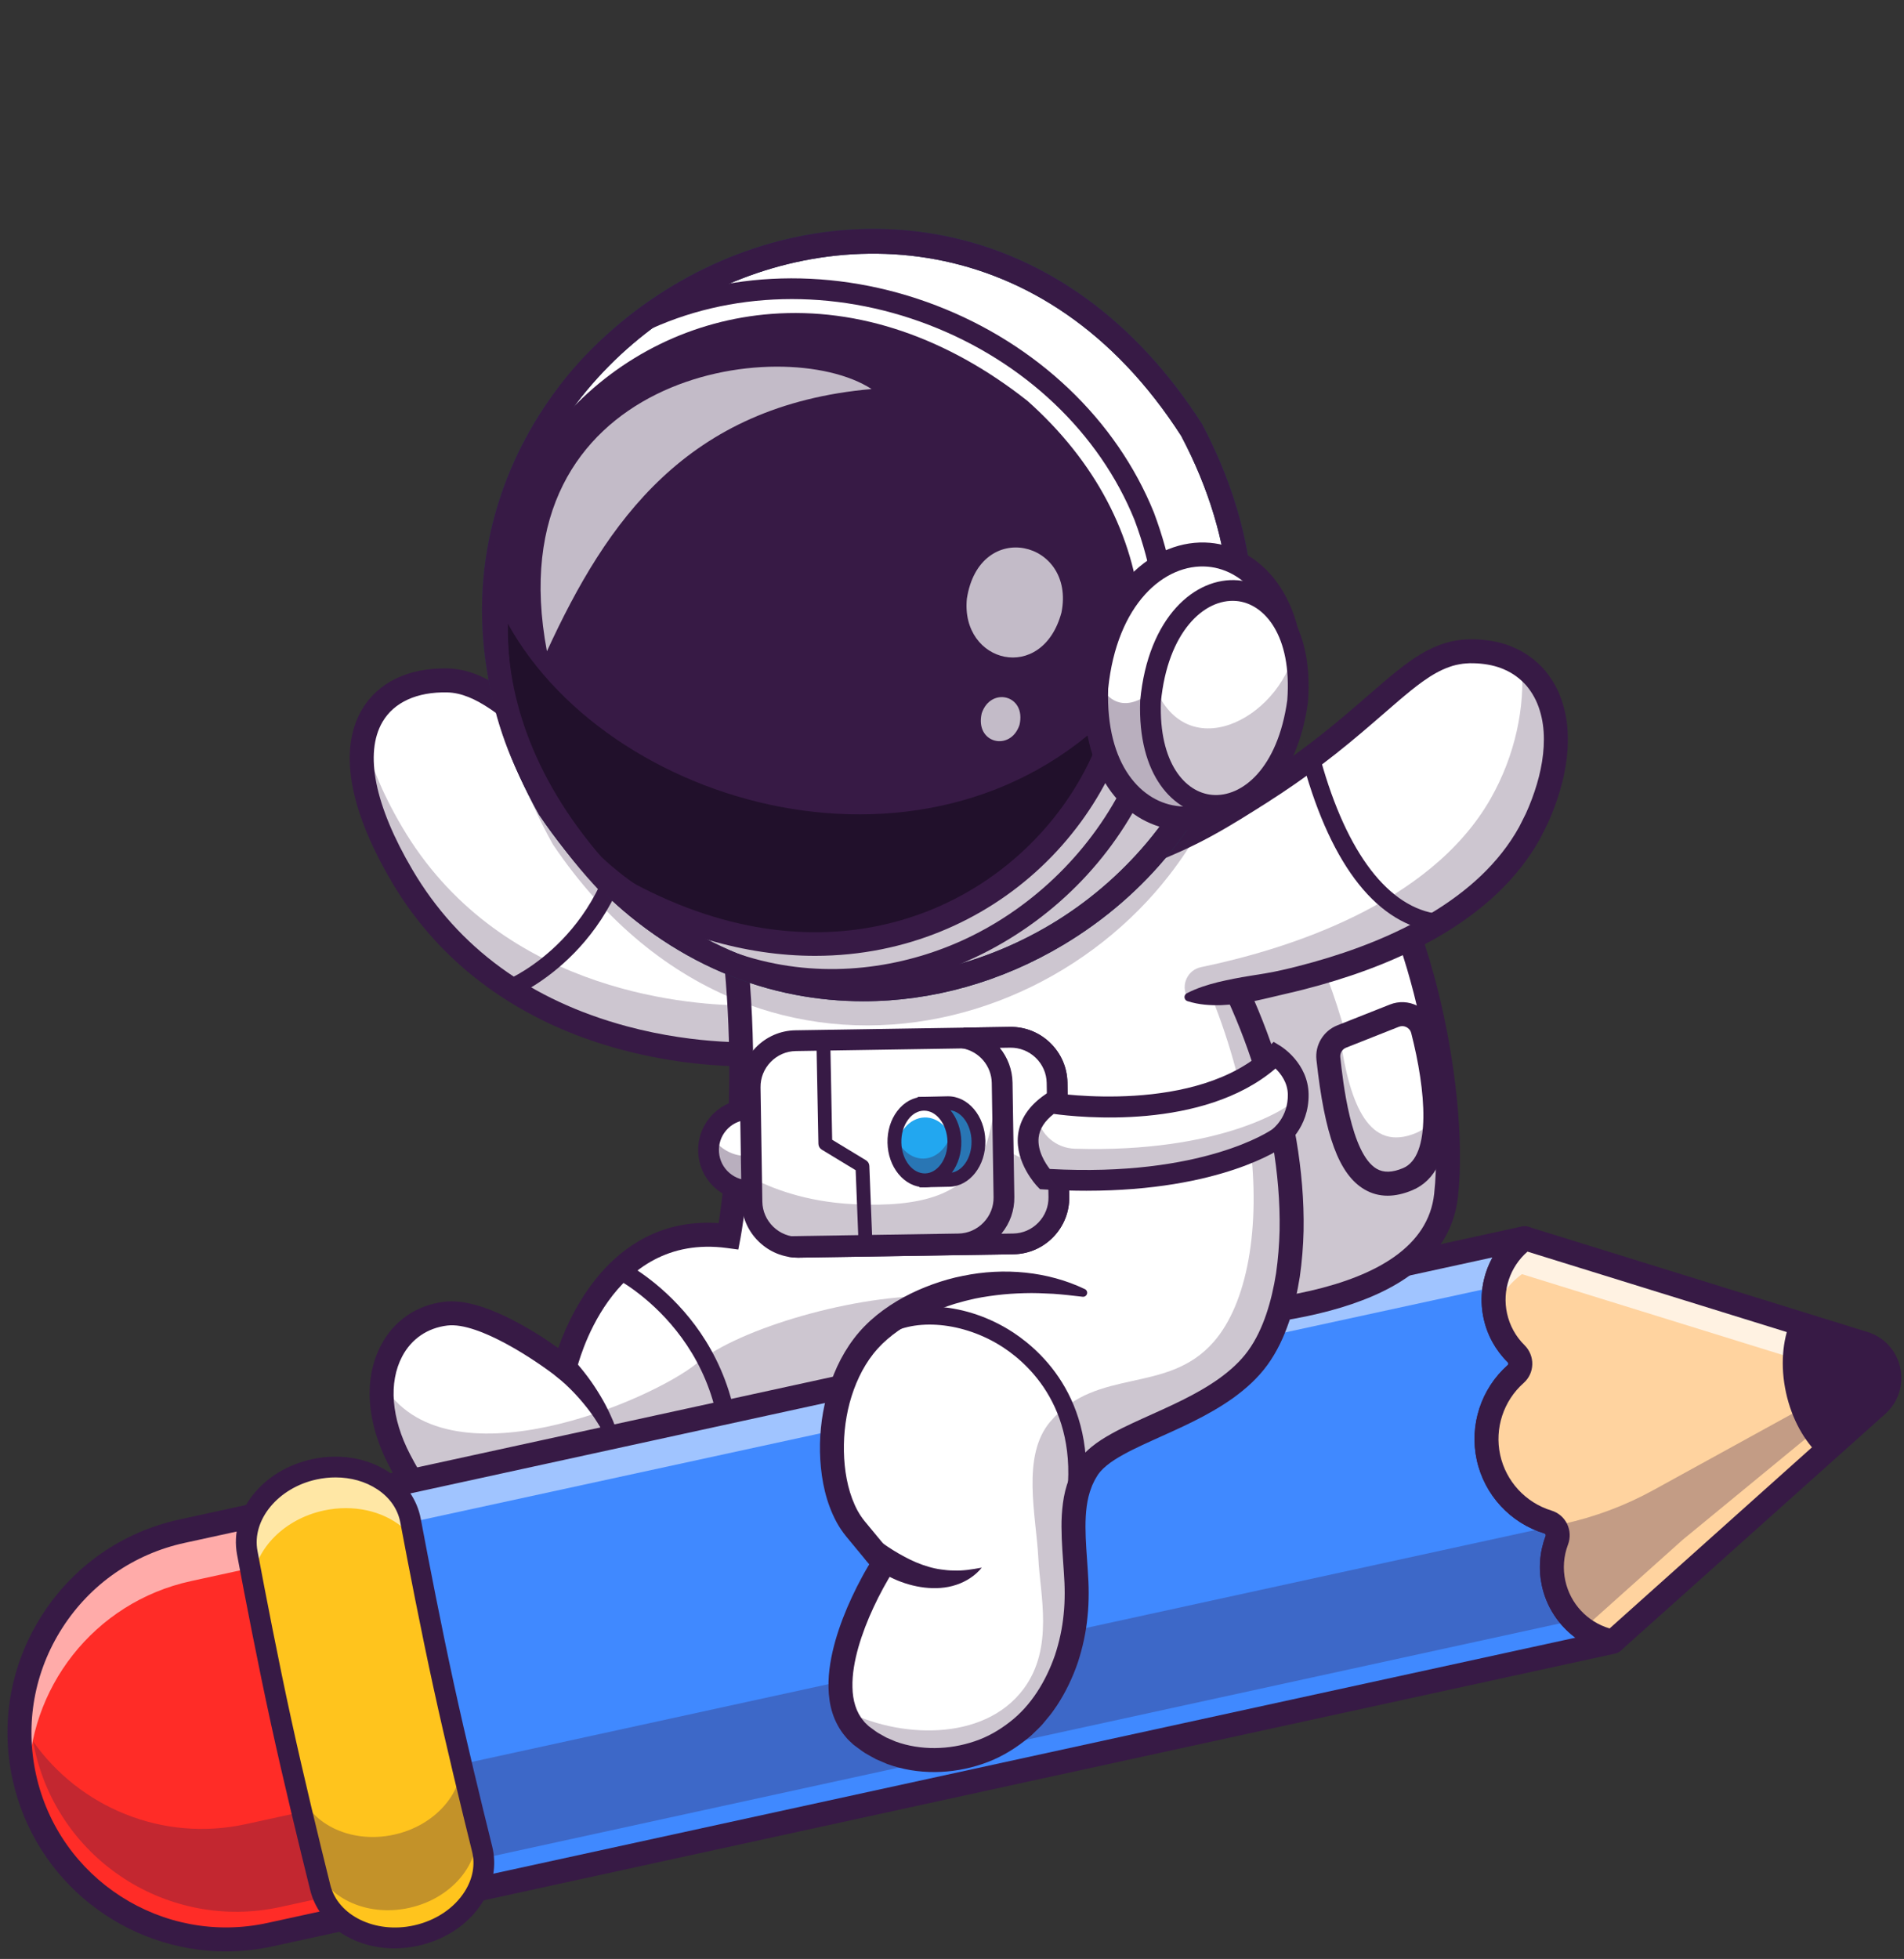 <?xml version="1.0" encoding="UTF-8"?>
<!DOCTYPE svg PUBLIC '-//W3C//DTD SVG 1.0//EN'
          'http://www.w3.org/TR/2001/REC-SVG-20010904/DTD/svg10.dtd'>
<svg height="2831.3" preserveAspectRatio="xMidYMid meet" version="1.0" viewBox="-10.8 -330.8 2752.1 2831.3" width="2752.1" xmlns="http://www.w3.org/2000/svg" xmlns:xlink="http://www.w3.org/1999/xlink" zoomAndPan="magnify"
><rect x="-10.8" y="-330.8" width="2752.1" height="2831.3" fill="#333333" stroke="none"/><g
  ><g
    ><g
      ><g id="change1_7"
        ><path d="M1191.59,1004.89l-71.92,131.22l-30.89,56.4c0,0-10.28,0.7-28.15,0.5 c-86.75-1.05-352.72-24.16-490.22-257.89c-113.8-193.45-44.17-284.84,65.48-282.49c26.5,0.6,51.56,12.48,79.41,32.39 c68.58,48.91,154.08,146.19,319.38,241.87C1080.43,953.38,1132.29,979.73,1191.59,1004.89z" fill="#fff"
        /></g
      ></g
      ><g
      ><g id="change2_23"
        ><path d="M726.67,1110.69c-5.08,0-9.9-3-11.99-7.97c-2.77-6.62,0.34-14.23,6.96-17.01 c6.46-2.74,151.1-66.33,165.38-256.98c0.53-7.16,6.76-12.49,13.93-11.99c7.15,0.54,12.52,6.77,11.98,13.93 c-15.52,207.2-174.48,276.17-181.24,279.01C730.04,1110.37,728.34,1110.69,726.67,1110.69z" fill="#371a45"
        /></g
      ></g
      ><g opacity=".25"
      ><g id="change2_14"
        ><path d="M1191.59,1004.89l-71.92,131.22l-30.89,56.4c0,0-10.28,0.7-28.15,0.5 c-86.75-1.05-352.72-24.16-490.22-257.89c-52.46-89.14-65.93-156.62-54.5-203.24c6.99,37.08,24.31,81.25,54.5,132.56 c137.5,233.73,403.48,256.84,490.22,257.89c17.87,0.2,28.15-0.5,28.15-0.5l30.89-56.4l40.68-74.22 C1170.52,995.81,1180.95,1000.35,1191.59,1004.89z" fill="#371a45"
        /></g
      ></g
      ><g
      ><g id="change2_47"
        ><path d="M1066.81,1210.4c-33.83,0-101.18-3.2-179.52-24.15c-146.92-39.3-261.67-123.11-331.82-242.37 c-78.31-133.12-66.74-208.84-43.24-248.92c23.27-39.68,67.36-60.83,124.04-59.65c53.64,1.15,99.8,41.35,163.68,96.99 c82.76,72.08,196.1,170.8,398.41,256.67c8.81,3.74,12.92,13.91,9.18,22.71c-3.74,8.81-13.91,12.93-22.71,9.18 C977.45,932.83,861.7,832.03,777.2,758.42c-60.57-52.75-100.58-87.6-141.67-88.48c-43.51-0.93-76.79,14.17-93.41,42.54 c-26.57,45.33-11.23,121.27,43.22,213.83c66.2,112.54,170.43,188.64,309.82,226.17c105,28.28,191.55,22.8,192.42,22.74 c9.46-0.63,17.8,6.56,18.46,16.1c0.65,9.54-6.54,17.81-16.07,18.47C1088.88,1209.86,1080.64,1210.4,1066.81,1210.4z" fill="#371a45"
        /></g
      ></g
      ><g
      ><g id="change1_25"
        ><path d="M1798.65,1642.5c-67.23,77.01-202.34,96.48-236.98,148.53c-30.39,45.67-19.51,103.86-16.57,164.85 c2.5,52.21-6.44,120.54-50.31,179.73c-66.43,89.54-192.51,98.87-260.83,41.93c-78.01-65.03,18.92-228.59,32.99-248.76 c0,0-21.31-26.15-41.13-49.71c-14.42-17.17-24.56-41.58-29.85-69.38c-158.12-8.73-284.29,118.44-367.99,141.1 c-92.93,25.16-193.8-41.48-261.43-171.54c-55.6-106.96-15.12-201.54,67.23-211.47c62.94-7.54,171.64,78.31,171.64,78.31 s49.41-215.52,237.03-190.26c0,0,20.46-106.31,18.17-262.83c-0.35-24.46-1.25-50.21-2.9-76.91 c-3.59-58.94-10.68-122.78-23.06-189.21c-1.4-7.19-2.8-14.37-4.24-21.61l591.79-40.28c10.43,11.78,20.41,23.66,30.05,35.64 c9.13,11.38,17.92,22.81,26.35,34.29c41.78,56.85,75.42,115.49,101.72,173.69C1882.8,1335.35,1874.02,1556.1,1798.65,1642.5z" fill="#fff"
        /></g
      ></g
      ><g
      ><g id="change1_20"
        ><path d="M1298.44,1834.85c-206.33-91.19-369.39,88.59-470.46,115.94c-92.93,25.16-193.8-41.48-261.43-171.54 c-20.76-39.93-28.1-78.11-24.91-110.85c5.34-54.9,40.53-94.38,92.14-100.62c62.94-7.54,171.64,78.31,171.64,78.31 s49.41-215.52,237.03-190.26c0,0,48.46-251.75-12.03-550.57l192.01,665.91L1298.44,1834.85z" fill="#fff"
        /></g
      ></g
      ><g opacity=".25"
      ><g id="change2_10"
        ><path d="M1298.44,1834.85c-206.33-91.19-369.39,88.59-470.46,115.94c-92.93,25.16-193.8-41.48-261.43-171.54 c-20.76-39.93-28.1-78.11-24.91-110.85c90.19,153.48,390.15,24.66,455.19-29.1c60.54-50.06,229.9-100.21,347.79-96.91 L1298.44,1834.85z" fill="#371a45"
        /></g
      ></g
      ><g
      ><g id="change2_30"
        ><path d="M1041.11,1853.64c-0.62,0-1.25-0.04-1.89-0.14c-7.1-1.04-12.01-7.63-10.98-14.73 c33.33-228.13-147.35-321.17-149.18-322.08c-6.42-3.21-9.02-11.01-5.82-17.43c3.21-6.42,11.01-9.02,17.43-5.82 c2.06,1.03,50.87,25.78,95.58,81.24c41.26,51.18,86.5,139.19,67.71,267.85C1053.01,1848.99,1047.46,1853.64,1041.11,1853.64z" fill="#371a45"
        /></g
      ></g
      ><g
      ><g id="change2_15"
        ><path d="M788.06,1973.47c-87.51,0-175.22-67.69-236.87-186.24c-32.49-62.49-36.58-125.86-11.24-173.87 c18.81-35.62,51.39-57.91,91.74-62.77c53.09-6.35,128.21,41.2,164.43,66.96c19.98-56.69,83.26-190.6,231.88-180.58 c9.05-59.07,36.07-278.23-14.58-528.26c-1.9-9.38,4.16-18.52,13.54-20.42c9.31-1.9,18.51,4.16,20.42,13.54 c60.51,298.7,12.55,554.72,12.06,557.28l-3.1,16.07l-16.22-2.18c-169.46-22.79-215.9,168.81-217.79,176.98l-6.16,26.6 l-21.45-16.89c-28.7-22.64-113.37-80.19-158.89-74.69c-28.73,3.45-51.9,19.27-65.24,44.54 c-19.97,37.81-15.83,89.46,11.34,141.71c64.17,123.41,156.72,185.81,241.51,162.84c26.1-7.07,58.05-25.98,95.04-47.88 c97.23-57.55,230.39-136.37,386.99-67.18c8.75,3.87,12.71,14.09,8.84,22.85s-14.1,12.71-22.85,8.84 c-140.31-62-259.54,8.59-355.34,65.31c-39.17,23.19-72.99,43.21-103.64,51.51C817.77,1971.52,802.92,1973.47,788.06,1973.47z" fill="#371a45"
        /></g
      ></g
      ><g
      ><g
        ><g id="change3_1"
          ><path d="M451.29,1838.85l-199.02,43.4c-161.03,35.11-263.1,194.12-227.99,355.14l0,0 c35.11,161.03,194.12,263.1,355.14,227.99l199.02-43.4L451.29,1838.85z" fill="#ff2c27"
          /></g
        ></g
        ><g opacity=".6"
        ><g id="change1_1"
          ><path d="M578.43,2410.26l-5.09,1.1l-109.1-500.36l-198.99,43.37c-140.75,30.69-236.48,155.97-234.88,294.57 c-2.35-7.64-4.34-15.37-6.09-23.31c-35.09-161.01,66.98-320.03,227.99-355.12l199.04-43.42L578.43,2410.26z" fill="#fff"
          /></g
        ></g
        ><g
        ><g opacity=".3"
          ><g id="change2_56"
            ><path d="M37.06,2186.11c0.67,3.76,1.4,7.52,2.23,11.29c17.56,80.51,66.08,146.3,130.35,187.56 c64.27,41.26,144.29,57.98,224.8,40.43l176.36-38.46l-27.19-124.69l-199.01,43.4c-120.8,26.34-240.48-24.52-307.54-119.53 C37.05,2186.1,37.06,2186.1,37.06,2186.11z" fill="#371a45"
            /></g
          ></g
        ></g
        ><g
        ><g id="change2_38"
          ><path d="M315.79,2489.59c-145.21,0-276.26-100.96-308.43-248.5c-17.97-82.4-2.77-166.87,42.79-237.84 s116.03-119.95,198.43-137.92l199.02-43.4c4.48-0.98,9.18-0.13,13.05,2.35c3.86,2.48,6.59,6.4,7.56,10.89l127.16,583.13 c2.04,9.35-3.89,18.58-13.23,20.62l-199.02,43.4C360.56,2487.23,337.99,2489.59,315.79,2489.59z M438.06,1859.47l-182.09,39.71 c-73.36,16-136.1,59.6-176.66,122.79s-54.09,138.38-38.1,211.74c33.02,151.44,183.12,247.76,334.53,214.75l182.09-39.71 L438.06,1859.47z" fill="#371a45"
          /></g
        ></g
        ><g
        ><g id="change4_1"
          ><path d="M546.68 1636.13H2276.32V2233.31H546.68z" fill="#4089ff" transform="rotate(-12.304 1411.144 1934.345)"
          /></g
        ></g
        ><g opacity=".5"
        ><g id="change1_9"
          ><path d="M2205.01 1517.19L2320.05 2042.43 2332.57 2039.71 2205.01 1457.3 510.68 1825.14 523.2 1882.31z" fill="#fff"
          /></g
        ></g
        ><g opacity=".3"
        ><g id="change2_1"
          ><path d="M2281.35 1864.6L591.4 2233.11 624.27 2383.84 621.12 2369.41 2305.07 2002.2 2275.36 1865.91 2281.35 1864.6 2320.07 2042.2 630.13 2410.72 630.13 2410.72 2320.07 2042.2z" fill="#371a45"
          /></g
        ></g
        ><g
        ><g id="change2_11"
          ><path d="M630.15,2428.03c-3.29,0-6.54-0.94-9.36-2.74c-3.86-2.48-6.59-6.4-7.56-10.89l-127.23-583.47 c-2.04-9.35,3.89-18.58,13.23-20.62l1689.93-368.51c2.98-0.65,6.09-0.5,9,0.44l0.66,0.21c6.22,2,10.78,7.33,11.8,13.79 c1.02,6.45-1.67,12.93-6.97,16.75c-29.78,21.48-43.96,58.56-36.13,94.45c3.82,17.5,12.53,33.36,25.21,45.88 c7.46,7.36,11.58,17.52,11.3,27.88c-0.27,10.39-4.73,19.93-12.54,26.88c-29.21,25.94-42.19,65.76-33.88,103.92 c8.33,38.16,36.71,68.97,74.08,80.42c10,3.06,18.02,9.89,22.59,19.22c4.56,9.3,5.04,20.26,1.32,30.07 c-6.31,16.66-7.64,34.72-3.82,52.21c7.82,35.88,36.15,63.71,72.16,70.9c6.62,1.32,11.87,6.37,13.45,12.93 c1.58,6.56-0.8,13.45-6.09,17.64l-0.05,0.04c-2.15,1.74-4.84,3.14-7.49,3.72L633.84,2427.64 C632.62,2427.9,631.38,2428.03,630.15,2428.03z M523.53,1840.47l119.85,549.62l1622.92-353.9 c-24.17-17.96-41.69-44.3-48.36-74.91c-5.25-24.06-3.42-48.92,5.28-71.87c0.43-1.14,0.21-2.01-0.04-2.54 c-0.33-0.66-0.86-1.1-1.63-1.34c-49.33-15.1-86.8-55.78-97.78-106.16c-10.98-50.38,6.15-102.96,44.72-137.2 c0.6-0.53,0.9-1.15,0.92-1.88c0.01-0.58-0.15-1.46-1.01-2.32c-17.47-17.25-29.47-39.08-34.72-63.15 c-6.68-30.63-1.71-61.88,12.81-88.25L523.53,1840.47z" fill="#371a45"
          /></g
        ></g
        ><g
        ><g id="change5_1"
          ><path d="M2702.66,1699.78l-82.45,73.81l-168.92,151.16l-130.74,117.04c-41.45-8.28-76.11-40.26-85.69-84.2 c-4.69-21.51-2.71-42.88,4.56-62.04c2.86-7.52,1.11-15.52-3.86-20.97c-2.28-2.52-5.32-4.51-8.94-5.61 c-41.99-12.86-75.92-47.35-85.93-93.29c-10.01-45.89,6.47-91.42,39.3-120.55c8.81-7.85,8.96-21.21,0.57-29.5 c-14.58-14.39-25.28-33-29.97-54.51c-9.58-43.94,8.62-87.44,42.91-112.19l167.54,51.94l216.48,67.17l105.74,32.78 c14.95,4.61,25.83,14.9,31.7,27.31C2724.33,1657.92,2721.24,1683.11,2702.66,1699.78z" fill="#ffd39f"
          /></g
        ></g
        ><g opacity=".7"
        ><g id="change1_15"
          ><path d="M2710.87,1690.5c-0.05-0.2-0.15-0.4-0.25-0.6c-5.84-12.38-16.72-22.71-31.69-27.3l-105.71-32.79 l-216.51-67.13l-167.55-51.96c-18.62,13.43-32.49,32.39-39.73,53.95c-6.59-41.68,11.48-82.2,44.07-105.71l167.55,51.91 l216.46,67.18l105.76,32.79c14.92,4.59,25.8,14.87,31.69,27.3C2722.75,1654.52,2721.95,1674.63,2710.87,1690.5z" fill="#fff"
          /></g
        ></g
        ><g
        ><g opacity=".3"
          ><g id="change2_62"
            ><path d="M2250.78,1995.13c11.95,8.05,25.44,13.8,39.77,16.67l130.74-117.04l179.39-147.46l71.97-77.52 c4.89-4.38,8.68-9.37,11.48-14.68l1.25-0.69l-306.09,168.34c-40.91,22.51-84.83,38.98-130.47,48.94l-13.27,2.89 c4.97,5.45,6.71,13.45,3.86,20.97c-7.26,19.16-9.24,40.53-4.55,62.04c3.75,17.22,11.4,32.56,21.76,45.4 C2254.57,2000.46,2252.6,1997.85,2250.78,1995.13z" fill="#371a45"
            /></g
          ></g
        ></g
        ><g
        ><g id="change2_3"
          ><path d="M2702.66,1699.78l-82.45,73.81c-22.76-20.99-41.1-53.31-49.47-91.69c-8.36-38.33-5.13-75.3,6.78-103.85 l105.74,32.78C2722.1,1622.85,2732.96,1672.64,2702.66,1699.78z" fill="#371a45"
          /></g
        ></g
        ><g
        ><g id="change2_16"
          ><path d="M2320.55,2059.12c-1.13,0-2.27-0.11-3.39-0.34c-49.52-9.89-88.46-48.16-99.22-97.49 c-5.25-24.06-3.42-48.92,5.28-71.87c0.43-1.14,0.21-2.01-0.04-2.54c-0.33-0.66-0.86-1.1-1.63-1.34 c-49.33-15.1-86.8-55.78-97.78-106.16c-10.98-50.38,6.15-102.96,44.72-137.2c0.6-0.53,0.9-1.15,0.92-1.88 c0.01-0.58-0.15-1.46-1.01-2.32c-17.47-17.25-29.47-39.08-34.72-63.15c-10.77-49.38,8.74-100.38,49.7-129.93 c4.42-3.19,10.06-4.11,15.27-2.5l489.76,151.89c24.25,7.5,41.98,26.8,47.41,51.62c5.43,24.84-2.64,49.8-21.59,66.78 c0,0,0,0,0,0L2332.1,2054.7C2328.9,2057.57,2324.77,2059.12,2320.55,2059.12z M2197.08,1478.19 c-25.25,21.95-36.8,56.11-29.57,89.25c3.82,17.5,12.53,33.36,25.21,45.88c7.46,7.36,11.58,17.52,11.3,27.88 c-0.27,10.39-4.73,19.93-12.54,26.88c-29.21,25.94-42.19,65.76-33.88,103.92c8.33,38.16,36.71,68.97,74.08,80.42 c10,3.06,18.02,9.89,22.59,19.22c4.56,9.3,5.04,20.26,1.32,30.07c-6.31,16.66-7.64,34.72-3.82,52.21 c7.23,33.13,31.92,59.39,64.02,68.89l375.3-335.92l0,0c9.53-8.54,13.59-21.09,10.85-33.57c-2.72-12.46-11.63-22.15-23.81-25.92 L2197.08,1478.19z M2702.66,1699.78h0.05H2702.66z" fill="#371a45"
          /></g
        ></g
        ><g
        ><g id="change6_1"
          ><path d="M590.34,2466.75c-63.78,13.91-125.13-16.89-138.21-69.41c-16.55-66.5-38.78-158.12-56.85-241.01 c-18.08-82.89-36.02-175.45-48.65-242.8c-9.98-53.2,32.98-106.74,96.76-120.65l0,0c66.01-14.39,128.89,19.07,139.23,74.12 c12.58,66.91,30.11,157.1,47.76,238.07s39.27,170.27,55.69,236.34C699.58,2395.75,656.35,2452.35,590.34,2466.75 L590.34,2466.75z" fill="#ffc41d"
          /></g
        ></g
        ><g opacity=".6"
        ><g id="change1_3"
          ><path d="M587.87,1894.64c-20.51-28.35-57.45-45.72-98.67-45.72c-10.53,0-21.36,1.1-32.24,3.49 c-56.7,12.38-97.73,54.55-102.72,101.07c-2.7-14.08-5.24-27.45-7.59-39.98c-9.98-53.2,32.94-106.71,96.73-120.63 c10.38-2.25,20.71-3.34,30.75-3.34c53.75,0,99.82,31.09,108.51,77.46C584.27,1875.82,586.02,1885.06,587.87,1894.64z" fill="#fff"
          /></g
        ></g
        ><g
        ><g opacity=".3"
          ><g id="change2_53"
            ><path d="M391.3,2132.15c0.27,1.16,0.55,2.31,0.82,3.46C391.85,2134.46,391.57,2133.31,391.3,2132.15z" fill="#371a45"
            /></g
          ></g
          ><g opacity=".3"
          ><g id="change2_67"
            ><path d="M387.72,2117.05c0,0.01,0,0.02,0.01,0.04C387.73,2117.07,387.73,2117.06,387.72,2117.05z" fill="#371a45"
            /></g
          ></g
          ><g opacity=".3"
          ><g id="change2_6"
            ><path d="M383.42,2098.69c0.25,1.06,0.5,2.11,0.74,3.17C383.91,2100.81,383.67,2099.75,383.42,2098.69z" fill="#371a45"
            /></g
          ></g
          ><g opacity=".3"
          ><g id="change2_33"
            ><path d="M399.17,2165.09c0.24,1.01,0.49,2.01,0.73,3.02C399.66,2167.1,399.42,2166.1,399.17,2165.09z" fill="#371a45"
            /></g
          ></g
          ><g opacity=".3"
          ><g id="change2_7"
            ><path d="M675.62,2298.99c-6.07-24.84-12.52-51.58-18.99-79.03v0C663.09,2247.42,669.54,2274.15,675.62,2298.99z" fill="#371a45"
            /></g
          ></g
          ><g opacity=".3"
          ><g id="change2_61"
            ><path d="M452.15,2397.32c-0.36-1.44-0.73-2.94-1.1-4.41C451.41,2394.37,451.79,2395.88,452.15,2397.32 c4.03,16.25,12.71,30.41,24.64,41.82C464.86,2427.73,456.18,2413.57,452.15,2397.32z" fill="#371a45"
            /></g
          ></g
          ><g opacity=".3"
          ><g id="change2_8"
            ><path d="M406.99,2197.32c0.11,0.46,0.22,0.92,0.34,1.39C407.21,2198.24,407.1,2197.78,406.99,2197.32z" fill="#371a45"
            /></g
          ></g
          ><g opacity=".3"
          ><g id="change2_51"
            ><path d="M442.61,2358.8c13.84,51.6,74.57,81.72,137.73,67.94c65.98-14.39,109.27-70.98,95.73-125.34 c-5.98-24.09-12.67-51.31-19.58-80.05c0.01-0.11,0.02-0.23,0.03-0.34c-2.85,45.52-42.33,87.75-97.98,99.88 c-63.78,13.91-125.16-16.89-138.2-69.43c-3-12.05-6.19-24.93-9.51-38.43c-0.15-0.53-0.36-1.04-0.49-1.57 c-7.74-31.05-16.7-67.61-25.91-106.17c-1.54-7.32-3.06-14.65-4.59-21.99c0,0,0-0.01,0-0.01c5.1,24.58,10.27,49.2,15.46,73 c14.87,68.18,32.5,142.25,47.53,203.39C442.75,2359.39,442.68,2359.1,442.61,2358.8z" fill="#371a45"
            /></g
          ></g
          ><g opacity=".3"
          ><g id="change2_5"
            ><path d="M536.18,2467.95c17.09,3.01,35.51,2.86,54.16-1.21c14.43-3.15,27.78-8.31,39.69-15.04 c-11.9,6.72-25.25,11.89-39.69,15.04C571.69,2470.81,553.28,2470.96,536.18,2467.95z" fill="#371a45"
            /></g
          ></g
          ><g opacity=".3"
          ><g id="change2_12"
            ><path d="M515.04,2462.34c-4.41-1.6-8.73-3.34-12.83-5.4C506.31,2459,510.63,2460.75,515.04,2462.34z" fill="#371a45"
            /></g
          ></g
          ><g opacity=".3"
          ><g id="change2_63"
            ><path d="M639.87,2445.58c-3.16,2.16-6.44,4.21-9.84,6.13C633.43,2449.79,636.71,2447.74,639.87,2445.58z" fill="#371a45"
            /></g
          ></g
          ><g opacity=".3"
          ><g id="change2_64"
            ><path d="M446.57,2374.88c-0.44-1.78-0.88-3.55-1.32-5.35C445.69,2371.33,446.13,2373.1,446.57,2374.88z" fill="#371a45"
            /></g
          ></g
          ><g opacity=".3"
          ><g id="change2_45"
            ><path d="M648.95,2438.75c-2.9,2.39-5.93,4.66-9.08,6.83C643.03,2443.42,646.06,2441.14,648.95,2438.75z" fill="#371a45"
            /></g
          ></g
          ><g opacity=".3"
          ><g id="change2_49"
            ><path d="M449.51,2386.72c-0.42-1.7-0.85-3.42-1.27-5.14C448.66,2383.3,449.08,2385.02,449.51,2386.72z" fill="#371a45"
            /></g
          ></g
          ><g opacity=".3"
          ><g id="change2_34"
            ><path d="M477.13,2439.5c3.49,3.3,7.33,6.28,11.34,9.1C484.46,2445.78,480.61,2442.8,477.13,2439.5z" fill="#371a45"
            /></g
          ></g
        ></g
        ><g opacity=".25"
        ><g id="change2_18"
          ><path d="M582.13,1864.52c0.18,0.83,0.3,1.62,0.48,2.45c8.88,47.26,20.21,106.04,32.35,164.99 c-5.69-24.45-11.2-49-16.39-72.8c-8.2-37.6-16.36-77.14-23.99-115.43C577.99,1850.2,580.53,1857.16,582.13,1864.52z" fill="#371a45"
          /></g
        ></g
        ><g opacity=".25"
        ><g id="change2_37"
          ><path d="M654.26,2195.5c2.03,8.14,2.8,16.35,2.37,24.46c-9-37.99-18.04-77.34-26.24-114.94 c-5.2-23.85-10.41-48.46-15.42-73.06C628.49,2090.68,642.66,2148.89,654.26,2195.5z" fill="#371a45"
          /></g
        ></g
        ><g
        ><g id="change2_39"
          ><path d="M559.17,2485.15c-58.58,0-108.88-33.1-121.6-84.19c-15.83-63.59-38.56-157.1-56.95-241.44 c-18.41-84.44-36.67-178.88-48.74-243.23c-11.57-61.66,36.01-122.31,108.31-138.07c39.69-8.66,80.15-1.9,110.99,18.54 c24.67,16.35,41.07,40.31,46.18,67.47c11.81,62.82,29.67,155.05,47.68,237.65c17.99,82.49,40.16,173.83,55.59,235.92 c6.67,26.82,1.73,55.43-13.9,80.57c-19.54,31.42-53.51,54.4-93.2,63.06l0,0C581.91,2483.94,570.39,2485.15,559.17,2485.15z M474.2,1804.51c-9.1,0-18.37,0.99-27.62,3.01c-55.4,12.08-93.63,58.39-85.21,103.23c12.04,64.16,30.22,158.29,48.56,242.37 c18.32,83.99,40.97,177.19,56.75,240.59c11.02,44.27,65.05,70.46,120.45,58.38h0c31.82-6.94,58.83-25.01,74.11-49.59 c11.47-18.45,15.02-38.33,10.26-57.49c-15.48-62.29-37.72-153.92-55.79-236.77c-18.09-82.95-36.01-175.48-47.85-238.5 c-3.65-19.4-15.15-36-33.27-48C517.5,1810.42,496.39,1804.51,474.2,1804.51z" fill="#371a45"
          /></g
        ></g
      ></g
      ><g
      ><g id="change1_26"
        ><path d="M1945.16,883c79.68,59.72,152.7,344.08,134.25,513.6c-18.46,169.51-318.09,182.21-489.45,176.71 s-170.77-392.95-168.52-496.74C1424.94,914.5,1827.09,794.51,1945.16,883z" fill="#fff"
        /></g
      ></g
      ><g opacity=".25"
      ><g id="change2_41"
        ><path d="M1589.95,1573.31c171.36,5.5,470.98-7.22,489.47-176.72c2.4-22.2,3.26-46.35,2.71-71.72 c-47.32,37.21-113.26,4.09-121.21-41.4c-49.09-280.83-153.67-388.6-204.26-425.49c-154.16,21.61-332.91,110.76-335.21,218.6 C1419.18,1180.36,1418.59,1567.81,1589.95,1573.31z" fill="#371a45"
        /></g
      ></g
      ><g
      ><g id="change2_27"
        ><path d="M1649.75,1591.62c-20.36,0-40.52-0.36-60.35-0.99c-170.78-5.48-189.39-324.66-185.28-514.43 c1.41-65.3,57.48-128.17,157.87-177.04c126.43-61.54,312.85-90.51,393.56-30.01l0,0c91.14,68.3,158.91,365.55,141.08,529.33 C2079.61,1554.75,1856.42,1591.61,1649.75,1591.62z M1823.56,870.13c-73.73,0-165.92,21-246.41,60.18 c-86.86,42.28-137.3,95.73-138.4,146.64c-2.41,111.16,1.43,474.23,151.76,479.05c169,5.43,455.01-8.31,471.67-161.27 c17.79-163.41-53.66-442.58-127.42-497.86l0,0C1910.66,878.79,1870.91,870.13,1823.56,870.13z" fill="#371a45"
        /></g
      ></g
      ><g
      ><g id="change1_13"
        ><path d="M1928.33,1167.42l76.05-30.32c17.19-6.85,36.53,2.88,41.18,20.79c15.98,61.63,40.58,189.37-21.43,215.52 c-75.16,31.69-101.8-55-115-174.12C1907.6,1185.57,1915.51,1172.53,1928.33,1167.42z" fill="#fff"
        /></g
      ></g
      ><g opacity=".25"
      ><g id="change2_58"
        ><path d="M1909.28,1199.1c12.93,119.14,39.38,205.92,114.6,174.38c30.9-12.91,40.39-51.1,40.14-93.77 c-6.27,12.21-15.25,21.67-27.83,26.92c-67.35,28.21-95.63-38.39-110.03-138.22C1914.7,1174,1907.85,1186.27,1909.28,1199.1z" fill="#371a45"
        /></g
      ></g
      ><g
      ><g id="change2_66"
        ><path d="M1994.88,1397.36c-12.04,0-23.25-3.04-33.54-9.11c-36.67-21.63-57.4-77.63-69.31-187.27 c-2.32-21.38,10.07-41.86,30.13-49.81l76.12-30.14c12.84-5.1,27.27-4.41,39.58,1.86c12.28,6.25,21.28,17.49,24.71,30.82 c23.53,91.57,37.07,206.81-32.01,235.75C2018,1394.73,2006.08,1397.36,1994.88,1397.36z M2016.01,1152.28 c-1.51,0-3.18,0.26-4.96,0.97l-76.12,30.14c-5.62,2.22-9.09,7.92-8.44,13.86c3.74,34.41,15.11,139.13,52.46,161.16 c10.09,5.94,22.59,5.66,38.23-0.9c41.25-17.29,33.17-112.16,11.84-195.18c-1.3-5.07-4.87-7.54-6.88-8.57 C2020.84,1153.1,2018.68,1152.28,2016.01,1152.28z M1928.54,1167.28h0.05H1928.54z" fill="#371a45"
        /></g
      ></g
      ><g
      ><g id="change2_50"
        ><path d="M1969.26,916.47c-18.57,5.59-37.28,11.51-55.82,17.58c-18.55,6.09-37.03,12.4-55.27,19.17l-0.03,0.01 c-4.5,1.67-9.49-0.62-11.16-5.12c-1.52-4.09,0.24-8.59,3.96-10.63c17.38-9.55,34.95-18.61,52.61-27.46 c17.69-8.84,35.37-17.46,53.37-25.92c8.68-4.08,19.03-0.36,23.11,8.32s0.36,19.03-8.33,23.12c-0.75,0.35-1.52,0.65-2.29,0.89 L1969.26,916.47z" fill="#371a45"
        /></g
      ></g
      ><g
      ><g id="change1_18"
        ><path d="M1054.45,1042.13l-24.03-136.87C1042.08,951.81,1049.77,997.75,1054.45,1042.13z" fill="#fff"
        /></g
      ></g
      ><g
      ><g id="change1_14"
        ><path d="M1206.36,1274.21c-77.08-23.42,188.46,244.15,115.35,277.58c-25.32,11.58-49.8,26.83-70.04,46.9 c-73.98,73.37-76.06,220.7-25.83,280.41c19.81,23.54,41.11,49.69,41.11,49.69c-14.07,20.17-111.01,183.74-33.01,248.77 c68.31,56.95,194.39,47.6,260.82-41.96c43.9-59.2,52.81-127.49,50.32-179.69c-2.92-61.03-13.84-119.22,16.58-164.9 c34.65-52.04,169.74-71.48,236.97-148.51c102.78-117.77,81.79-485.53-176.44-777.52L1206.36,1274.21z" fill="#fff"
        /></g
      ></g
      ><g
      ><g id="change1_16"
        ><path d="M1555.59,1537.88c-77.08-23.42-160.77-19.52-233.88,13.91c-25.32,11.58-49.8,26.83-70.04,46.9 c-73.98,73.37-76.06,220.7-25.83,280.41c19.81,23.54,41.11,49.69,41.11,49.69c-14.07,20.17-111.01,183.74-33.01,248.77 c68.31,56.95,194.39,47.6,260.82-41.96c43.9-59.2,52.81-127.49,50.32-179.69c-2.92-61.03-13.84-119.22,16.58-164.9 c34.65-52.04,169.74-71.48,236.97-148.51c102.78-117.77,81.79-485.53-176.44-777.52L1555.59,1537.88z" fill="#fff"
        /></g
      ></g
      ><g opacity=".25"
      ><g id="change2_19"
        ><path d="M1798.65,1642.5c-67.23,77.01-202.34,96.48-236.98,148.53c-30.39,45.67-19.51,103.86-16.57,164.85 c2.5,52.21-6.44,120.54-50.31,179.73c-66.43,89.54-192.51,98.87-260.83,41.93c-12.38-10.28-20.31-23.01-24.91-37.28 c76.36,40.93,201.89,47.91,259.88-30.35c43.87-59.19,23.66-135.81,21.16-188.01c-2.95-61.04-25.2-148.52,17.39-198.21 c68.16-79.52,168.92-38.17,236.15-115.23c95.38-109.26,84.2-433.92-124.38-713.48l2.94-30 C1880.4,1156.97,1901.42,1524.71,1798.65,1642.5z" fill="#371a45"
        /></g
      ></g
      ><g
      ><g id="change2_42"
        ><path d="M1553.91,1543.4c-14.3-1.63-28.29-3.33-42.27-4.26c-14-0.72-27.85-1.39-41.66-0.92 c-13.79,0.38-27.5,1.24-41.07,2.97c-13.56,1.71-27.05,3.79-40.23,7.19c-6.64,1.48-13.11,3.56-19.67,5.31 c-6.42,2.21-12.93,4.11-19.2,6.7c-12.68,4.72-25.11,10.29-36.95,16.64c-11.87,6.31-23.12,13.51-33.53,21.58 c-5.2,4.05-10.16,8.33-14.85,12.86c-2.21,2.31-4.49,4.55-6.65,6.92c-2.06,2.48-4.28,4.8-6.24,7.38 c-16.05,20.33-27.26,45.03-34.28,70.94c-6.89,25.98-9.48,53.35-7.92,80.21c1.57,26.75,7.44,53.58,19.39,75.69 c3.02,5.46,6.44,10.52,10.16,15.11l13.79,16.68l27.66,33.43l8.23,9.94l-7.45,10.91c-2.46,3.6-5.24,8.15-7.81,12.48 c-2.58,4.43-5.14,8.9-7.59,13.45c-4.93,9.08-9.58,18.33-13.94,27.7c-8.74,18.72-16.19,37.96-21.81,57.4 c-5.48,19.41-9.16,39.24-8.66,58.07c0.27,18.87,5.35,36.25,16.16,48.8l1.99,2.4c0.7,0.77,1.53,1.43,2.28,2.16 c1.63,1.4,2.8,2.93,4.88,4.27c3.84,2.68,7.44,5.68,11.41,8.19c4.14,2.27,8.17,4.73,12.36,6.94l13.12,5.65 c17.99,6.56,37.44,9.64,56.88,9.5c19.46-0.14,38.93-3.48,57.4-9.75c18.56-6.11,35.67-16.01,50.94-27.94 c30.77-23.59,52.35-59.1,65.34-96.71c6.24-18.99,10.58-38.74,12.48-58.87c1.08-10.04,1.5-20.18,1.53-30.31 c0.05-5.07-0.15-10.14-0.32-15.21l-0.91-15.73c-1.33-21.08-3.32-42.69-3.39-65.19c-0.1-11.22,0.57-22.76,2.11-34.39 c1.5-11.62,4.3-23.47,8.75-34.91c1.05-2.88,2.18-5.73,3.6-8.49c1.4-2.76,2.56-5.63,4.18-8.27l4.79-7.97 c1.87-2.66,3.93-5.65,6.09-8.08c8.71-10.08,18.52-17.51,28.31-23.89c19.69-12.55,39.69-21.57,59.3-30.54 c39.17-17.68,77.78-34.33,110.61-57.75c16.21-11.67,31.09-25.08,42.08-40.4c11.24-15.52,19.72-33.71,26.19-52.73 c6.46-19.06,10.96-39.03,14.18-59.3c2.9-20.36,4.55-40.98,5.06-61.72c0.76-41.5-2.96-83.27-9.86-124.52 c-14.33-82.49-41.69-162.84-79.08-238.03c-18.67-37.7-41.64-72.96-64.31-108.25c-22.83-35.31-46.65-69.74-67.61-107.93 l-0.02-0.04c-1.57-2.86-0.52-6.45,2.34-8.02c2.08-1.14,4.54-0.9,6.34,0.41c35.58,26.07,64.29,59.43,89.37,95.04 c25.23,35.62,45.54,74.41,64.98,113.36c38.7,78.05,67.2,161.4,82.17,247.63c7.22,43.15,11.16,86.99,10.35,131.09 c-0.53,22.05-2.29,44.14-5.44,66.15c-3.48,21.99-8.39,43.91-15.67,65.38c-7.31,21.42-16.99,42.55-30.87,61.77 c-14.08,19.5-31.56,34.96-49.99,48.27c-37.09,26.38-77.83,43.61-116.48,61.15c-19.28,8.78-38.37,17.56-54.79,28.08 c-8.13,5.26-15.42,11.07-20.71,17.22c-1.4,1.55-2.34,3.03-3.57,4.71l-3.47,5.79c-1.21,1.9-2,4.05-3.04,6.04 c-1.06,1.99-1.89,4.12-2.66,6.27c-6.71,16.98-8.52,36.6-8.55,56.83c0.04,20.32,1.93,41.38,3.32,63l0.94,16.32 c0.2,5.62,0.41,11.24,0.36,16.87c-0.03,11.26-0.5,22.53-1.7,33.77c-2.14,22.49-6.99,44.82-14.12,66.46 c-7.39,21.57-17.35,42.39-29.89,61.59c-3.35,4.67-6.37,9.48-10.04,14.01l-11.15,13.48c-3.82,4.4-8.24,8.27-12.35,12.4 c-4.03,4.24-8.7,7.77-13.29,11.38c-18.34,14.36-38.92,26.12-61.05,33.47c-22.05,7.5-45.24,11.5-68.56,11.66 c-23.3,0.15-46.79-3.52-69.05-11.64l-16.36-7.03c-5.28-2.75-10.43-5.82-15.63-8.76c-5.06-3.19-9.78-6.99-14.65-10.51 c-2.42-1.6-4.8-4.16-7.18-6.29c-1.17-1.13-2.4-2.2-3.51-3.4l-3.18-3.74c-8.49-9.97-14.74-21.78-18.6-33.87 c-3.95-12.13-5.41-24.46-5.73-36.42c-0.56-24.03,3.89-46.75,9.98-68.45c6.27-21.67,14.36-42.45,23.71-62.5 c4.67-10.04,9.64-19.9,14.92-29.63c2.62-4.87,5.38-9.69,8.19-14.5c2.9-4.86,5.67-9.47,9.24-14.71l0.78,20.85l-27.43-33.15 l-13.74-16.63c-5.38-6.57-10-13.51-13.95-20.67c-15.44-28.8-21.69-59.74-23.6-90.31c-1.77-30.64,1.18-61.34,8.97-91.07 c7.67-29.71,20.36-58.69,39.58-84.03c19.49-25.73,44.84-44.87,71.74-59.67c13.5-7.32,27.46-13.52,41.82-18.7 c14.35-5.16,29.03-9.44,43.97-12.3c59.46-12.34,122.8-6.54,176.37,19.15c2.91,1.4,4.14,4.88,2.74,7.79 c-1.1,2.3-3.52,3.55-5.92,3.28L1553.91,1543.4z" fill="#371a45"
        /></g
      ></g
      ><g
      ><g id="change2_68"
        ><path d="M1543.49,1851.81c-0.58,0-1.17-0.04-1.75-0.12c-7.11-0.96-12.1-7.5-11.14-14.62 c18.7-138.32-62.23-203.12-97.9-224.57c-56.87-34.18-126.7-38.5-166.02-10.26c-5.84,4.18-13.96,2.85-18.13-2.98 c-4.18-5.83-2.85-13.95,2.97-18.13c48.14-34.57,128.15-30.83,194.57,9.1c40.07,24.09,131.03,96.7,110.26,250.31 C1555.47,1847.08,1549.89,1851.81,1543.49,1851.81z" fill="#371a45"
        /></g
      ></g
      ><g
      ><g id="change2_54"
        ><path d="M1265.42,1899.98l7.25,4.91l7.89,5.08c5.38,3.24,10.74,6.53,16.32,9.37 c11.03,5.93,22.49,10.88,34.33,14.28c5.92,1.76,11.93,3.09,18.04,3.93c6.11,0.9,12.32,1.51,18.66,1.54 c12.8,0.55,25.86-1.5,40.4-4.17c-9.23,11.45-22.31,20.03-36.94,24.85c-14.64,4.95-30.62,5.72-45.94,3.95 c-15.39-1.82-30.27-6.22-44.11-12.47c-6.87-3.23-13.62-6.71-19.97-10.84c-3.18-2.06-6.34-4.15-9.36-6.5 c-3.16-2.39-5.82-4.53-9.24-7.73c-6.97-6.54-7.33-17.49-0.79-24.47c5.9-6.3,15.4-7.2,22.33-2.5L1265.42,1899.98z" fill="#371a45"
        /></g
      ></g
      ><g
      ><g id="change1_12"
        ><path d="M1602.45,922.81c360.64-153.08,400.73-310.02,510.38-312.37S2274.32,711.87,2210.2,853 c-105.49,232.16-504.92,257.41-504.92,257.41L1602.45,922.81z" fill="#fff"
        /></g
      ></g
      ><g opacity=".25"
      ><g id="change2_2"
        ><path d="M2210.21,853.01c-105.51,232.14-504.95,257.39-504.95,257.39l0,0c-9.6-17.5,0.41-39.33,19.96-43.37 c119.5-24.69,330.46-88.86,418.51-243.41c36.04-63.24,49.86-133.56,44.97-192.66C2242.16,667.69,2256.73,750.49,2210.21,853.01z" fill="#371a45"
        /></g
      ></g
      ><g
      ><g id="change2_44"
        ><path d="M1600.19,917.5c25.4-20.73,52.93-35.5,80.44-50.35c27.39-15.02,55.25-29,82.49-44.16 c27.26-15.13,53.5-31.98,79.06-49.73c25.55-17.78,50.39-36.55,74.49-56.4c24.19-19.76,47.56-40.56,71.85-61.37 c12.17-10.38,24.69-20.74,38.35-30.43c13.6-9.66,28.76-18.64,45.88-24.62c8.46-3.15,17.53-5.03,26.58-6.31 c4.52-0.55,9.12-0.74,13.63-0.99c4.37,0.09,8.72-0.07,13.11,0.26c17.49,1.06,35.36,4.45,52.02,12.01 c16.73,7.24,31.94,18.57,43.97,32.49c11.86,14.07,20.59,30.47,25.75,47.52c5.37,17.03,7.59,34.58,7.62,51.79 c0.07,17.23-1.93,34.19-5.35,50.67c-3.42,16.48-8.27,32.49-14.07,48.02l-4.54,11.56l-4.91,11.37 c-3.6,7.52-7.52,14.99-11.29,22.47c-16.26,29.38-37.42,55.72-61.39,78.55c-24,22.86-50.7,42.35-78.69,59.17 c-56.12,33.58-117.02,56.86-178.92,74.25c-15.5,4.32-31.08,8.33-46.75,11.88c-15.65,3.63-31.24,7.55-46.98,10.85 c-15.75,3.24-31.74,5.21-47.86,5.96c-16.16,0.46-32.45-0.51-49.04-5.78c-3.26-1.04-5.06-4.52-4.03-7.78 c0.52-1.64,1.66-2.91,3.07-3.63l0.23-0.12c14.93-7.62,30.06-12.26,45.21-16.05c15.2-3.56,30.42-6.57,45.77-8.98 c15.33-2.49,30.74-4.74,45.88-8.28c15.17-3.36,30.2-7.29,45.15-11.44c59.68-16.73,117.92-39.14,170.42-70.58 c26.18-15.73,50.82-33.77,72.62-54.55c21.78-20.76,40.62-44.31,55-70.28c3.31-6.64,6.76-13.17,9.99-19.89l4.49-10.39l4.12-10.51 c5.26-14.07,9.58-28.4,12.58-42.87c3-14.46,4.69-29.06,4.63-43.44c-0.01-14.38-1.88-28.53-6.04-41.66 c-3.98-13.21-10.52-25.19-19-35.32c-8.68-9.95-19.37-18.02-31.67-23.34c-12.17-5.58-25.89-8.23-39.86-9.1 c-3.49-0.29-7.06-0.12-10.59-0.22c-3.37,0.23-6.69,0.34-10,0.74c-6.57,0.99-13.09,2.23-19.44,4.64 c-25.59,8.88-49.47,28.69-73.18,48.72c-23.71,20.31-47.58,41.55-72.35,61.79c-24.7,20.34-50.34,39.72-76.67,58.04 c-26.34,18.33-53.5,35.39-80.79,52.21c-27.32,16.77-55.39,32.35-84.58,45.49c-7.34,3.2-14.6,6.54-22.01,9.57 c-7.44,2.95-14.98,5.67-22.61,8.17c-7.6,2.56-15.33,4.79-23.24,6.55c-7.87,1.87-15.82,3.5-24.03,4.45 c-3.3,0.39-6.29-1.97-6.68-5.26C1597.77,920.77,1598.68,918.76,1600.19,917.5z" fill="#371a45"
        /></g
      ></g
      ><g
      ><g
        ><g id="change1_8"
          ><path d="M782.9,837.32c403.25,597.54,1252.88,67.26,928.72-546.65C1313.34-330.79,435.62,218.17,782.9,837.32z" fill="#fff"
          /></g
        ></g
        ><g
        ><g id="change1_4"
          ><path d="M782.9,837.32c403.25,597.54,1252.88,67.26,928.72-546.65C1313.34-330.79,435.62,218.17,782.9,837.32z" fill="#fff"
          /></g
        ></g
        ><g opacity=".25"
        ><g id="change2_17"
          ><path d="M1725.68,863.69c-13.78,25.06-29.55,48.81-47.07,71.22c-13.28,17.12-27.6,33.39-42.82,48.76 c-131.32,132.81-328.36,199.74-516.13,152.43c-20.76-5.24-41.48-11.88-61.94-20.01c-98.57-39.03-192.16-112.1-269.37-226.49 c-39.03-69.63-62.59-138.3-73.07-204.58c68.58,48.91,154.08,146.19,319.38,241.87c-1.4-7.19-2.8-14.37-4.24-21.61l591.79-40.28 c10.43,11.78,20.41,23.66,30.05,35.64C1678.27,888.45,1702.67,876.12,1725.68,863.69z" fill="#371a45"
          /></g
        ></g
        ><g
        ><g id="change1_5"
          ><path d="M782.9,837.32c403.25,597.54,1252.88,67.26,928.72-546.65C1313.34-330.79,435.62,218.17,782.9,837.32z" fill="#fff"
          /></g
        ></g
        ><g
        ><g id="change2_32"
          ><path d="M1237.26,1111.36c-32.61,0-65.15-3.03-97.24-9.17c-145.17-27.76-272.2-116.96-367.35-257.96l-0.54-0.87 c-82.66-147.37-102.72-301.26-58.02-445.02C753.99,270.07,842.6,159.43,963.61,86.8c120.78-72.48,259.23-97.97,389.8-71.8 c147.28,29.52,274.73,122.55,368.59,269.01l0.52,0.9c77.28,146.34,94.14,298.25,48.76,439.31 c-40.58,126.16-128.39,234.86-247.26,306.07C1434.95,1083.67,1335.79,1111.36,1237.26,1111.36z M793.42,830.83 c202.16,299.13,506.21,305.11,717.93,178.27c206.87-123.93,354.36-399.62,189.58-712.21 C1502.34-12.5,1186.16-17.96,976.32,107.97C764.42,235.15,616.89,515.58,793.42,830.83z" fill="#371a45"
          /></g
        ></g
        ><g opacity=".25"
        ><g id="change2_52"
          ><path d="M782.9,837.3c339.31,522.17,1104.7,191.33,987.11-395.53c-24.78,193.61-90.55,205.04-186.06,308.32 c-291.98,337.71-792.08,129.99-875.55-253.67C694.4,616.95,722.05,736.67,782.9,837.3z" fill="#371a45"
          /></g
        ></g
        ><g
        ><g id="change7_1"
          ><path d="M1237.26,1116.33c-32.92,0-65.76-3.06-98.17-9.26c-146.5-28.01-274.63-117.94-370.55-260.06l-0.75-1.22 c-83.34-148.59-103.55-303.83-58.43-448.93C749.6,267.42,838.99,155.79,961.05,82.53c121.83-73.12,261.5-98.84,393.34-72.41 c148.62,29.79,277.19,123.57,371.8,271.2l0.73,1.26c77.91,147.55,94.89,300.79,49.1,443.16 c-40.95,127.31-129.53,236.98-249.43,308.82C1436.73,1088.4,1336.68,1116.33,1237.26,1116.33z M797.66,828.22 c200.34,296.26,501.46,302.22,711.13,176.61c204.88-122.74,350.96-395.78,187.84-705.43 C1499.83-7.04,1186.68-12.48,978.88,112.24C769.02,238.2,622.9,515.93,797.66,828.22z" fill="#293856"
          /></g
        ></g
        ><g
        ><g id="change2_35"
          ><path d="M1237.26,1116.33c-32.92,0-65.76-3.06-98.17-9.26c-146.5-28.01-274.63-117.94-370.55-260.06l-0.75-1.22 c-83.34-148.59-103.55-303.83-58.43-448.93C749.6,267.42,838.99,155.79,961.05,82.53c121.83-73.12,261.5-98.84,393.34-72.41 c148.62,29.79,277.19,123.57,371.8,271.2l0.73,1.26c77.91,147.55,94.89,300.79,49.1,443.16 c-40.95,127.31-129.53,236.98-249.43,308.82C1436.73,1088.4,1336.68,1116.33,1237.26,1116.33z M797.66,828.22 c200.34,296.26,501.46,302.22,711.13,176.61c204.88-122.74,350.96-395.78,187.84-705.43 C1499.83-7.04,1186.68-12.48,978.88,112.24C769.02,238.2,622.9,515.93,797.66,828.22z" fill="#371a45"
          /></g
        ></g
        ><g
        ><g id="change2_40"
          ><path d="M868.9,945.35c545.1,321.63,1007.85-314.44,594.39-683.39C975.08-123.15,427.05,477.08,868.9,945.35z" fill="#371a45"
          /></g
        ></g
        ><g
        ><g id="change8_1"
          ><path d="M723.19,570.53c-2.38,572.04,815.7,619.69,903.71,97.06C1364.79,975.5,876.51,847.33,723.19,570.53z" fill="#21102b"
          /></g
        ></g
        ><g
        ><g id="change2_28"
          ><path d="M1192.01,1100.06c-38.42,0-76.59-4.81-113.67-14.52c-121.62-31.87-228.15-114.91-308.09-240.15l-0.06-0.1 C639.46,636.99,661.98,297.4,903.87,123.9l2.19-1.3c131.19-63.75,290.28-68.07,436.46-11.86 c145.67,56.02,260.32,165.08,314.55,299.21c49.17,131.22,47.16,264.09-5.68,384.59c-47.89,109.23-134.02,199.23-242.52,253.43 C1339.82,1082.47,1265.49,1100.06,1192.01,1100.06z M795.58,829.31c175.59,275.06,432.88,275.24,599.88,191.83 c191.95-95.89,333.85-332.88,233.65-600.3c-50.98-126.1-159.42-229.05-297.37-282.1c-138.01-53.07-287.89-49.32-411.43,10.28 C693.13,312.91,672.3,632.83,795.58,829.31z" fill="#371a45"
          /></g
        ></g
        ><g
        ><g id="change2_20"
          ><path d="M1167.3,1050.69c-101.21,0-205.77-30.57-307.2-90.42l-2.11-1.25l-1.68-1.78 C749.63,844.19,691.88,715.09,689.32,583.91C687.01,466.4,729.38,354,808.62,267.42c77.45-84.62,182.42-135.94,295.6-144.53 c125.77-9.54,253.65,33.85,369.8,125.47l0.81,0.68c97.07,86.62,153.5,193.44,163.21,308.91 c8.79,104.56-21.82,210.68-86.19,298.81c-69.69,95.41-171.86,160.86-287.69,184.3C1232.37,1047.5,1200,1050.69,1167.3,1050.69z M879.82,931.68c277.9,162.78,523.58,69.59,644.05-95.34c109.34-149.7,129.5-381.2-71.72-561.09 c-242.34-190.9-484.96-129.76-617.97,15.57C697.5,440.14,658.84,696,879.82,931.68z" fill="#371a45"
          /></g
        ></g
        ><g
        ><g id="change1_2"
          ><path d="M1854.78,668.82c-34.43,251.84-289.73,238.53-281.1-5.21C1600.09,398.33,1872.99,412.53,1854.78,668.82z" fill="#fff"
          /></g
        ></g
        ><g opacity=".35"
        ><g id="change2_31"
          ><path d="M1695.38,852.78c-76.56-3.43-133.1-96.25-120.56-201.93c49.18,110.12,163.64-73.52,171.29-125.9 C1943.08,572.6,1835.86,862.09,1695.38,852.78z" fill="#371a45"
          /></g
        ></g
        ><g
        ><g id="change2_13"
          ><path d="M1701.63,869.44c-3.55,0-7.07-0.15-10.56-0.45c-70.46-6.05-139.44-72.09-134.7-205.99l0.08-1.1 c14.49-145.61,102.25-214.95,181.47-208.2c71.58,6.1,144.08,76.41,134.14,216.35l-0.12,1.12 C1853.09,809.14,1772.51,869.44,1701.63,869.44z M1590.98,664.78c-3.75,110.78,49.02,165.05,103.06,169.69 c57.34,4.95,126.63-45.39,143.51-167.43c8.07-116.16-47.47-174.12-102.56-178.81C1672.65,482.89,1603.4,541.86,1590.98,664.78z M1854.79,668.82h0.05H1854.79z" fill="#371a45"
          /></g
        ></g
        ><g
        ><g id="change1_6"
          ><path d="M1864.81,682.74c-28.12,204.06-219.55,197.32-212.59,0.17C1672.84,465.43,1880.87,472.99,1864.81,682.74z" fill="#fff"
          /></g
        ></g
        ><g
        ><g id="change2_69"
          ><path d="M1746.44,848.27c-2.57,0-5.12-0.11-7.65-0.33c-53.3-4.6-105.37-57.58-101.56-165.57l0.06-0.89 c11.46-120.92,79.83-178.82,141.5-173.56c54.77,4.69,109.73,61.76,100.98,175.95l-0.1,0.9 C1864,798.49,1801.15,848.27,1746.44,848.27z M1667.19,683.88c-2.97,88.01,35.08,130.8,74.17,134.17 c42.65,3.75,94.7-37.6,108.52-136.92c7.02-93.53-33.23-139.85-73.67-143.32C1729.6,533.86,1676.93,582.69,1667.19,683.88z M1864.81,682.74h0.05H1864.81z" fill="#371a45"
          /></g
        ></g
        ><g opacity=".7"
        ><g id="change1_23"
          ><path d="M1523.46,554.54c-27.87,103.31-145.79,73.46-136.75-19.92C1404.77,417.51,1544.31,450.46,1523.46,554.54z" fill="#fff"
          /></g
        ></g
        ><g opacity=".7"
        ><g id="change1_17"
          ><path d="M1462.81,716.95c-12.94,38.9-64.76,26.83-54.62-16.73C1421.13,661.33,1472.95,673.39,1462.81,716.95z" fill="#fff"
          /></g
        ></g
        ><g opacity=".7"
        ><g id="change1_10"
          ><path d="M779.74,610.47c-75.9-401.77,340.96-462.12,469.27-378.99C981.54,255.01,866.12,422.66,779.74,610.47z" fill="#fff"
          /></g
        ></g
        ><g opacity=".25"
        ><g id="change2_59"
          ><path d="M1642.82,729.24c-4.21-28.67-0.58-58.59,9.03-86.07c38.87,136.98,176.21,73.66,206.49-25.69 C1892.69,820.5,1687.51,919.48,1642.82,729.24z" fill="#371a45"
          /></g
        ></g
        ><g
        ><g id="change2_55"
          ><path d="M1584.84,514.49c-5.13,0-9.46-1.26-12.92-2.88c-22.88-10.71-25.35-46.07-25.57-56.65 c-0.2-9.57,7.4-17.48,16.97-17.67c0.12,0,0.24,0,0.36,0c9.39,0,17.1,7.51,17.31,16.94c0.23,9.36,2.67,20.62,5.23,25.02 c1.14-0.55,2.92-1.59,5.4-3.57c7.47-5.97,18.36-4.77,24.35,2.7c5.98,7.47,4.77,18.37-2.71,24.35 C1602.19,511.6,1592.61,514.49,1584.84,514.49z M1584.66,479.84L1584.66,479.84L1584.66,479.84z" fill="#371a45"
          /></g
        ></g
      ></g
      ><g
      ><g
        ><g id="change1_24"
          ><circle cx="1072.01" cy="1331.36" fill="#fff" r="58.66"
          /></g
        ></g
        ><g opacity=".35"
        ><g id="change2_29"
          ><path d="M1013.52,1335.75c2.43,32.31,30.58,56.55,62.89,54.12c32.31-2.43,56.55-30.63,54.12-62.93 c-0.67-8.93-3.31-17.28-7.51-24.59c-7.9,20.46-27.04,35.7-50.38,37.45s-44.54-10.44-55.37-29.49 C1014.21,1318.17,1012.85,1326.83,1013.52,1335.75z" fill="#371a45"
          /></g
        ></g
        ><g
        ><g id="change2_46"
          ><path d="M1071.89,1405.03c-17.6,0-34.43-6.22-47.92-17.81c-14.92-12.83-23.95-30.7-25.42-50.32 c-1.48-19.62,4.77-38.64,17.6-53.56c12.83-14.92,30.7-23.95,50.32-25.43c19.62-1.46,38.65,4.77,53.56,17.6 c14.92,12.83,23.95,30.7,25.42,50.32c3.05,40.5-27.42,75.94-67.92,78.99C1075.65,1404.95,1073.77,1405.03,1071.89,1405.03z M1072.08,1287.69c-1.11,0-2.23,0.04-3.35,0.13c-11.63,0.88-22.23,6.23-29.83,15.07c-7.61,8.84-11.31,20.12-10.43,31.75v0 c0.88,11.63,6.23,22.22,15.07,29.83c8.84,7.6,20.17,11.33,31.75,10.43c24.01-1.81,42.07-22.81,40.26-46.82 c-0.88-11.63-6.23-22.22-15.07-29.83C1092.49,1291.38,1082.51,1287.69,1072.08,1287.69z" fill="#371a45"
          /></g
        ></g
        ><g
        ><g id="change1_19"
          ><path d="M1143.92,1471.88l310.09-4.89c36.7-0.57,66.29-31.08,65.72-67.83l-2.61-165.02 c-0.51-32.17-23.97-58.83-54.46-64.57c-4.32-0.84-8.79-1.21-13.36-1.14l-310.05,4.89c-36.75,0.57-66.33,31.08-65.72,67.83 l2.04,130.7l0.53,34.32C1076.66,1442.91,1107.22,1472.45,1143.92,1471.88z" fill="#fff"
          /></g
        ></g
        ><g opacity=".25"
        ><g id="change2_24"
          ><path d="M1143.92,1471.88l310.09-4.89c36.7-0.57,66.29-31.08,65.72-67.83l-2.61-165.02 c-0.51-32.17-23.97-58.83-54.46-64.57c-17.42,11.97-28.49,19.63-28.49,19.63c-13.01,132.7-5.64,230.8-211.37,220.42 c-70.93-3.58-118.72-23.66-147.23-37.78l0.53,34.32C1076.66,1442.91,1107.22,1472.45,1143.92,1471.88z" fill="#371a45"
          /></g
        ></g
        ><g
        ><g id="change2_36"
          ><path d="M1142.85,1486.9c-21.28,0-41.42-8.18-56.83-23.11c-15.72-15.24-24.58-35.62-24.92-57.39l-2.6-165.04 c-0.34-21.77,7.86-42.42,23.1-58.14c15.24-15.73,35.62-24.58,57.39-24.92l310.07-4.88c0.43-0.01,0.87-0.01,1.3-0.01 c44.5,0,81.04,35.84,81.75,80.49l2.6,165.04c0.7,45.09-35.4,82.35-80.49,83.06l-310.07,4.88 C1143.73,1486.9,1143.29,1486.9,1142.85,1486.9z M1453.99,1467.01h0.05H1453.99z M1450.36,1183.42c-0.28,0-0.55,0-0.83,0 l-310.07,4.88c-13.75,0.22-26.65,5.83-36.31,15.8c-9.66,9.97-14.86,23.04-14.64,36.79l2.6,165.04 c0.21,13.75,5.83,26.65,15.8,36.31c9.97,9.66,23.15,14.85,36.79,14.65l310.07-4.88c28.54-0.45,51.41-24.04,50.96-52.59 l-2.6-165.04C1501.67,1206.11,1478.53,1183.42,1450.36,1183.42z" fill="#371a45"
          /></g
        ></g
        ><g
        ><g id="change1_21"
          ><path d="M1131.45,1470.86c4.03,0.77,8.17,1.11,12.47,1.02l310.09-4.89c26.89-0.44,49.96-16.9,60.13-40.2 c3.71-8.46,5.72-17.82,5.54-27.63l-1.13-73.31l-0.37-24.19l-1.06-67.52c-0.57-36.75-31.13-66.28-67.83-65.72l-67,1.07 c30.98,5.33,54.92,32.19,55.45,64.69l1.43,89.14l1.18,75.93c0.57,36.7-29.01,67.26-65.72,67.83L1131.45,1470.86z" fill="#fff"
          /></g
        ></g
        ><g opacity=".25"
        ><g id="change2_60"
          ><path d="M1131.45,1470.86c4.03,0.77,8.17,1.11,12.47,1.02l310.09-4.89c36.7-0.57,66.29-31.08,65.67-67.82 l-1.5-97.5c-7.53,17.35-21.21,38.72-43.59,41.29c-12.28,1.44-24.53-7.22-35.42-19.63l1.18,75.93 c0.57,36.7-29.01,67.26-65.72,67.83L1131.45,1470.86z" fill="#371a45"
          /></g
        ></g
        ><g
        ><g id="change2_9"
          ><path d="M1142.58,1486.9c-4.6,0-9.28-0.42-13.86-1.27l2.48-29.75l243.21-3.81c13.74-0.21,26.63-5.82,36.28-15.79 c9.67-9.98,14.86-23.04,14.64-36.79l-2.6-165.04c-0.39-24.84-18.47-45.94-42.99-50.18l2.32-29.78l66.98-1.07 c22.04-0.34,42.43,7.87,58.15,23.11c15.73,15.24,24.58,35.62,24.91,57.39l2.6,165.02c0.36,21.77-7.84,42.42-23.09,58.15 c-15.24,15.73-35.62,24.58-57.37,24.91l-310.09,4.88C1143.63,1486.89,1143.11,1486.9,1142.58,1486.9z M1434.36,1183.66 c11.29,13.85,18.08,31.4,18.38,50.32l2.6,165.04c0.32,19.58-6.28,38.26-18.72,53.27l17.16-0.27 c13.75-0.21,26.63-5.82,36.29-15.79s14.86-23.04,14.63-36.79v-0.01l-2.6-165.04c-0.21-13.76-5.81-26.65-15.79-36.31 c-9.97-9.66-23.22-14.82-36.81-14.66L1434.36,1183.66z" fill="#371a45"
          /></g
        ></g
        ><g
        ><g id="change9_1"
          ><path d="M1316.8,1319.99c0.13,6.1,9.77,55.17,9.77,55.17s15.6-0.34,34.76-0.75 c23.94-0.51,42.81-25.72,42.15-56.29c-0.66-30.57-20.6-54.94-44.53-54.43c-16.15,0.35-34.76,0.75-34.76,0.75 S1316.59,1310.05,1316.8,1319.99z" fill="#22a7f0"
          /></g
        ></g
        ><g opacity=".35"
        ><g id="change2_4"
          ><path d="M1316.8,1319.99c0.13,6.1,9.77,55.17,9.77,55.17s15.6-0.34,34.76-0.75 c23.94-0.51,42.81-25.72,42.15-56.29c-0.66-30.57-20.6-54.94-44.53-54.43c-16.15,0.35-34.76,0.75-34.76,0.75 S1316.59,1310.05,1316.8,1319.99z" fill="#371a45"
          /></g
        ></g
        ><g
        ><g id="change2_26"
          ><path d="M1318.37,1385.34l-1.62-8.25c-2.3-11.71-9.81-50.42-9.95-56.89c-0.22-10.36,6.23-49.63,7.52-57.4 l1.36-8.17l43.05-0.93c29.46-0.6,53.97,28.17,54.75,64.21c0.77,36.04-22.53,65.87-51.94,66.5L1318.37,1385.34z M1326.8,1319.75 c0.17,3.47,3.96,24.4,7.98,45.24l26.34-0.57c18.38-0.4,32.91-21.07,32.37-46.08c-0.54-25.01-15.95-45.11-34.32-44.64 l-26.45,0.57C1329.97,1291.49,1326.69,1314.1,1326.8,1319.75z" fill="#371a45"
          /></g
        ></g
        ><g
        ><g id="change9_2"
          ><ellipse cx="1325.38" cy="1319.81" fill="#22a7f0" rx="43.35" ry="55.37" transform="rotate(-1.232 1324.679 1319.12)"
          /></g
        ></g
        ><g opacity=".35"
        ><g id="change2_22"
          ><path d="M1368.72,1318.88c0.67,30.56-18.21,55.77-42.14,56.29c-23.97,0.52-43.9-23.86-44.54-54.45 c-0.1-4.13,0.18-8.18,0.79-12.08c6.61,20.87,22.79,35.49,41.38,35.06c20.67-0.45,37.59-19.3,41.35-44.18 C1367.47,1305.53,1368.55,1312.05,1368.72,1318.88z" fill="#371a45"
          /></g
        ></g
        ><g
        ><g id="change1_22"
          ><path d="M1368.72,1318.88c0.05,2.08,0,4.13-0.16,6.16c-5.27-23.85-22.66-41.2-42.88-40.75 c-22.3,0.5-40.24,22.42-41.97,50.16c-0.99-4.41-1.55-8.99-1.66-13.74c-0.67-30.56,18.21-55.77,42.14-56.29 C1348.11,1263.95,1368.05,1288.29,1368.72,1318.88z" fill="#fff"
          /></g
        ></g
        ><g
        ><g id="change2_21"
          ><path d="M1325.8,1385.17c-14.35,0-27.8-6.8-37.97-19.23c-9.82-12-15.43-27.98-15.8-44.99 c-0.37-17.01,4.55-33.22,13.85-45.62c9.84-13.15,23.37-20.56,38.09-20.88c14.59-0.4,28.55,6.51,38.95,19.22 c9.82,12,15.43,27.98,15.8,44.99s-4.55,33.21-13.85,45.63c-9.84,13.14-23.37,20.56-38.09,20.88 C1326.46,1385.17,1326.13,1385.17,1325.8,1385.17z M1324.93,1274.44c-0.18,0-0.35,0-0.52,0c-8.44,0.18-16.44,4.75-22.51,12.87 c-6.63,8.85-10.13,20.64-9.86,33.21l0,0c0.27,12.56,4.27,24.2,11.27,32.76c6.42,7.85,14.55,11.94,23.04,11.89 c8.44-0.18,16.43-4.75,22.51-12.87c6.63-8.85,10.13-20.64,9.86-33.21c-0.27-12.56-4.27-24.19-11.27-32.75 C1341.16,1278.65,1333.18,1274.44,1324.93,1274.44z" fill="#371a45"
          /></g
        ></g
        ><g
        ><g id="change2_57"
          ><path d="M1240.29,1479.17c-5.34,0-9.78-4.22-9.99-9.61l-4.3-109.04l-49.04-29.76c-2.92-1.78-4.74-4.93-4.81-8.36 l-2.87-149.43c-0.1-5.52,4.29-10.09,9.81-10.19c5.36-0.12,10.08,4.28,10.19,9.8l2.76,143.93l48.93,29.69 c2.87,1.74,4.67,4.8,4.8,8.16l4.51,114.41c0.22,5.52-4.08,10.17-9.59,10.39C1240.56,1479.17,1240.42,1479.17,1240.29,1479.17z" fill="#371a45"
          /></g
        ></g
        ><g
        ><g id="change1_11"
          ><path d="M1832.23,1193.87c0,0,32.77,20.03,33.44,56.77c0.77,42.47-29.16,63.23-29.16,63.23 s-101.62,73.95-337.34,59.45c0,0-59.59-62.59,9.3-109.9C1508.47,1263.42,1723.9,1298.75,1832.23,1193.87z" fill="#fff"
          /></g
        ></g
        ><g opacity=".25"
        ><g id="change2_48"
          ><path d="M1865.65,1249.81C1865.66,1249.81,1865.65,1249.81,1865.65,1249.81c1.18,43.03-29.15,64.07-29.15,64.07 s-101.6,73.94-337.33,59.45c0,0-45.54-47.85-10.99-91.48c0.04,0.26,0.08,0.52,0.13,0.78c4.44,26.5,27.53,46.01,54.39,46.82 c213.45,6.48,306.06-60.9,306.06-60.9S1857.7,1262.36,1865.65,1249.81z" fill="#371a45"
          /></g
        ></g
        ><g
        ><g id="change2_65"
          ><path d="M1559.52,1390.22c-19.36,0-39.75-0.6-61.27-1.93l-5.88-0.36l-4.06-4.27c-1.3-1.36-31.8-33.91-27.68-73.37 c2.41-23.03,15.65-42.96,39.36-59.24l4.97-3.41l5.95,0.97c2.08,0.33,209.32,32.81,310.9-65.53l8.34-8.08l9.91,6.06 c1.63,0.99,39.81,24.84,40.62,69.29c0.91,49.93-34.12,74.8-35.61,75.83C1841.38,1328.88,1754.61,1390.22,1559.52,1390.22z M1506.51,1358.72c221.8,12.22,320.25-56.31,321.22-57.01c1.09-0.78,23.56-17.35,22.95-50.8 c-0.32-17.2-10.25-30.03-17.83-37.33c-104.94,89.72-284.03,70.59-320.5,65.58c-13.17,10.21-20.52,21.67-21.86,34.11 C1488.41,1332.45,1500.32,1350.69,1506.51,1358.72z" fill="#371a45"
          /></g
        ></g
      ></g
      ><g
      ><g id="change2_25"
        ><path d="M2067.92,1016.18c-0.49,0-0.98-0.03-1.48-0.08c-85.13-9.68-151.94-93.23-193.2-241.6 c-0.74-2.68-1.27-4.64-1.63-5.77c-2.06-4.44-1.51-9.85,1.84-13.84c4.62-5.49,12.82-6.2,18.31-1.58c3.34,2.81,3.96,5,6.52,14.23 c37.65,135.37,98.42,214.47,171.11,222.74c7.13,0.81,12.25,7.25,11.44,14.38C2080.06,1011.28,2074.44,1016.18,2067.92,1016.18z M1875.01,773.18c0,0,0.01,0.01,0.01,0.01C1875.02,773.19,1875.01,773.18,1875.01,773.18z M1875,773.17 C1875,773.17,1875,773.17,1875,773.17C1875,773.17,1875,773.17,1875,773.17z M1874.98,773.16L1874.98,773.16L1874.98,773.16z" fill="#371a45"
        /></g
      ></g
      ><g
      ><g id="change2_43"
        ><path d="M816.96,1633.15c4.42,4.54,7.8,8.5,11.43,12.84c3.54,4.27,6.92,8.62,10.22,13.01 c6.58,8.8,12.64,17.96,18.26,27.36c5.66,9.37,10.72,19.11,15.2,29.09c4.64,9.9,8.19,20.33,11.45,30.74 c1.43,4.57-1.11,9.43-5.68,10.86c-4.17,1.31-8.59-0.71-10.42-4.55l-0.19-0.4c-4.32-9.09-8.8-18.05-14.29-26.49 c-5.33-8.5-11.14-16.7-17.47-24.49c-6.28-7.82-12.92-15.35-19.94-22.45c-3.52-3.54-7.09-7.02-10.75-10.35 c-3.57-3.26-7.56-6.73-10.86-9.27c-7.61-5.84-9.04-16.75-3.2-24.35s16.75-9.04,24.35-3.2 C815.74,1631.98,816.41,1632.59,816.96,1633.15z" fill="#371a45"
        /></g
      ></g
    ></g
  ></g
></svg
>
